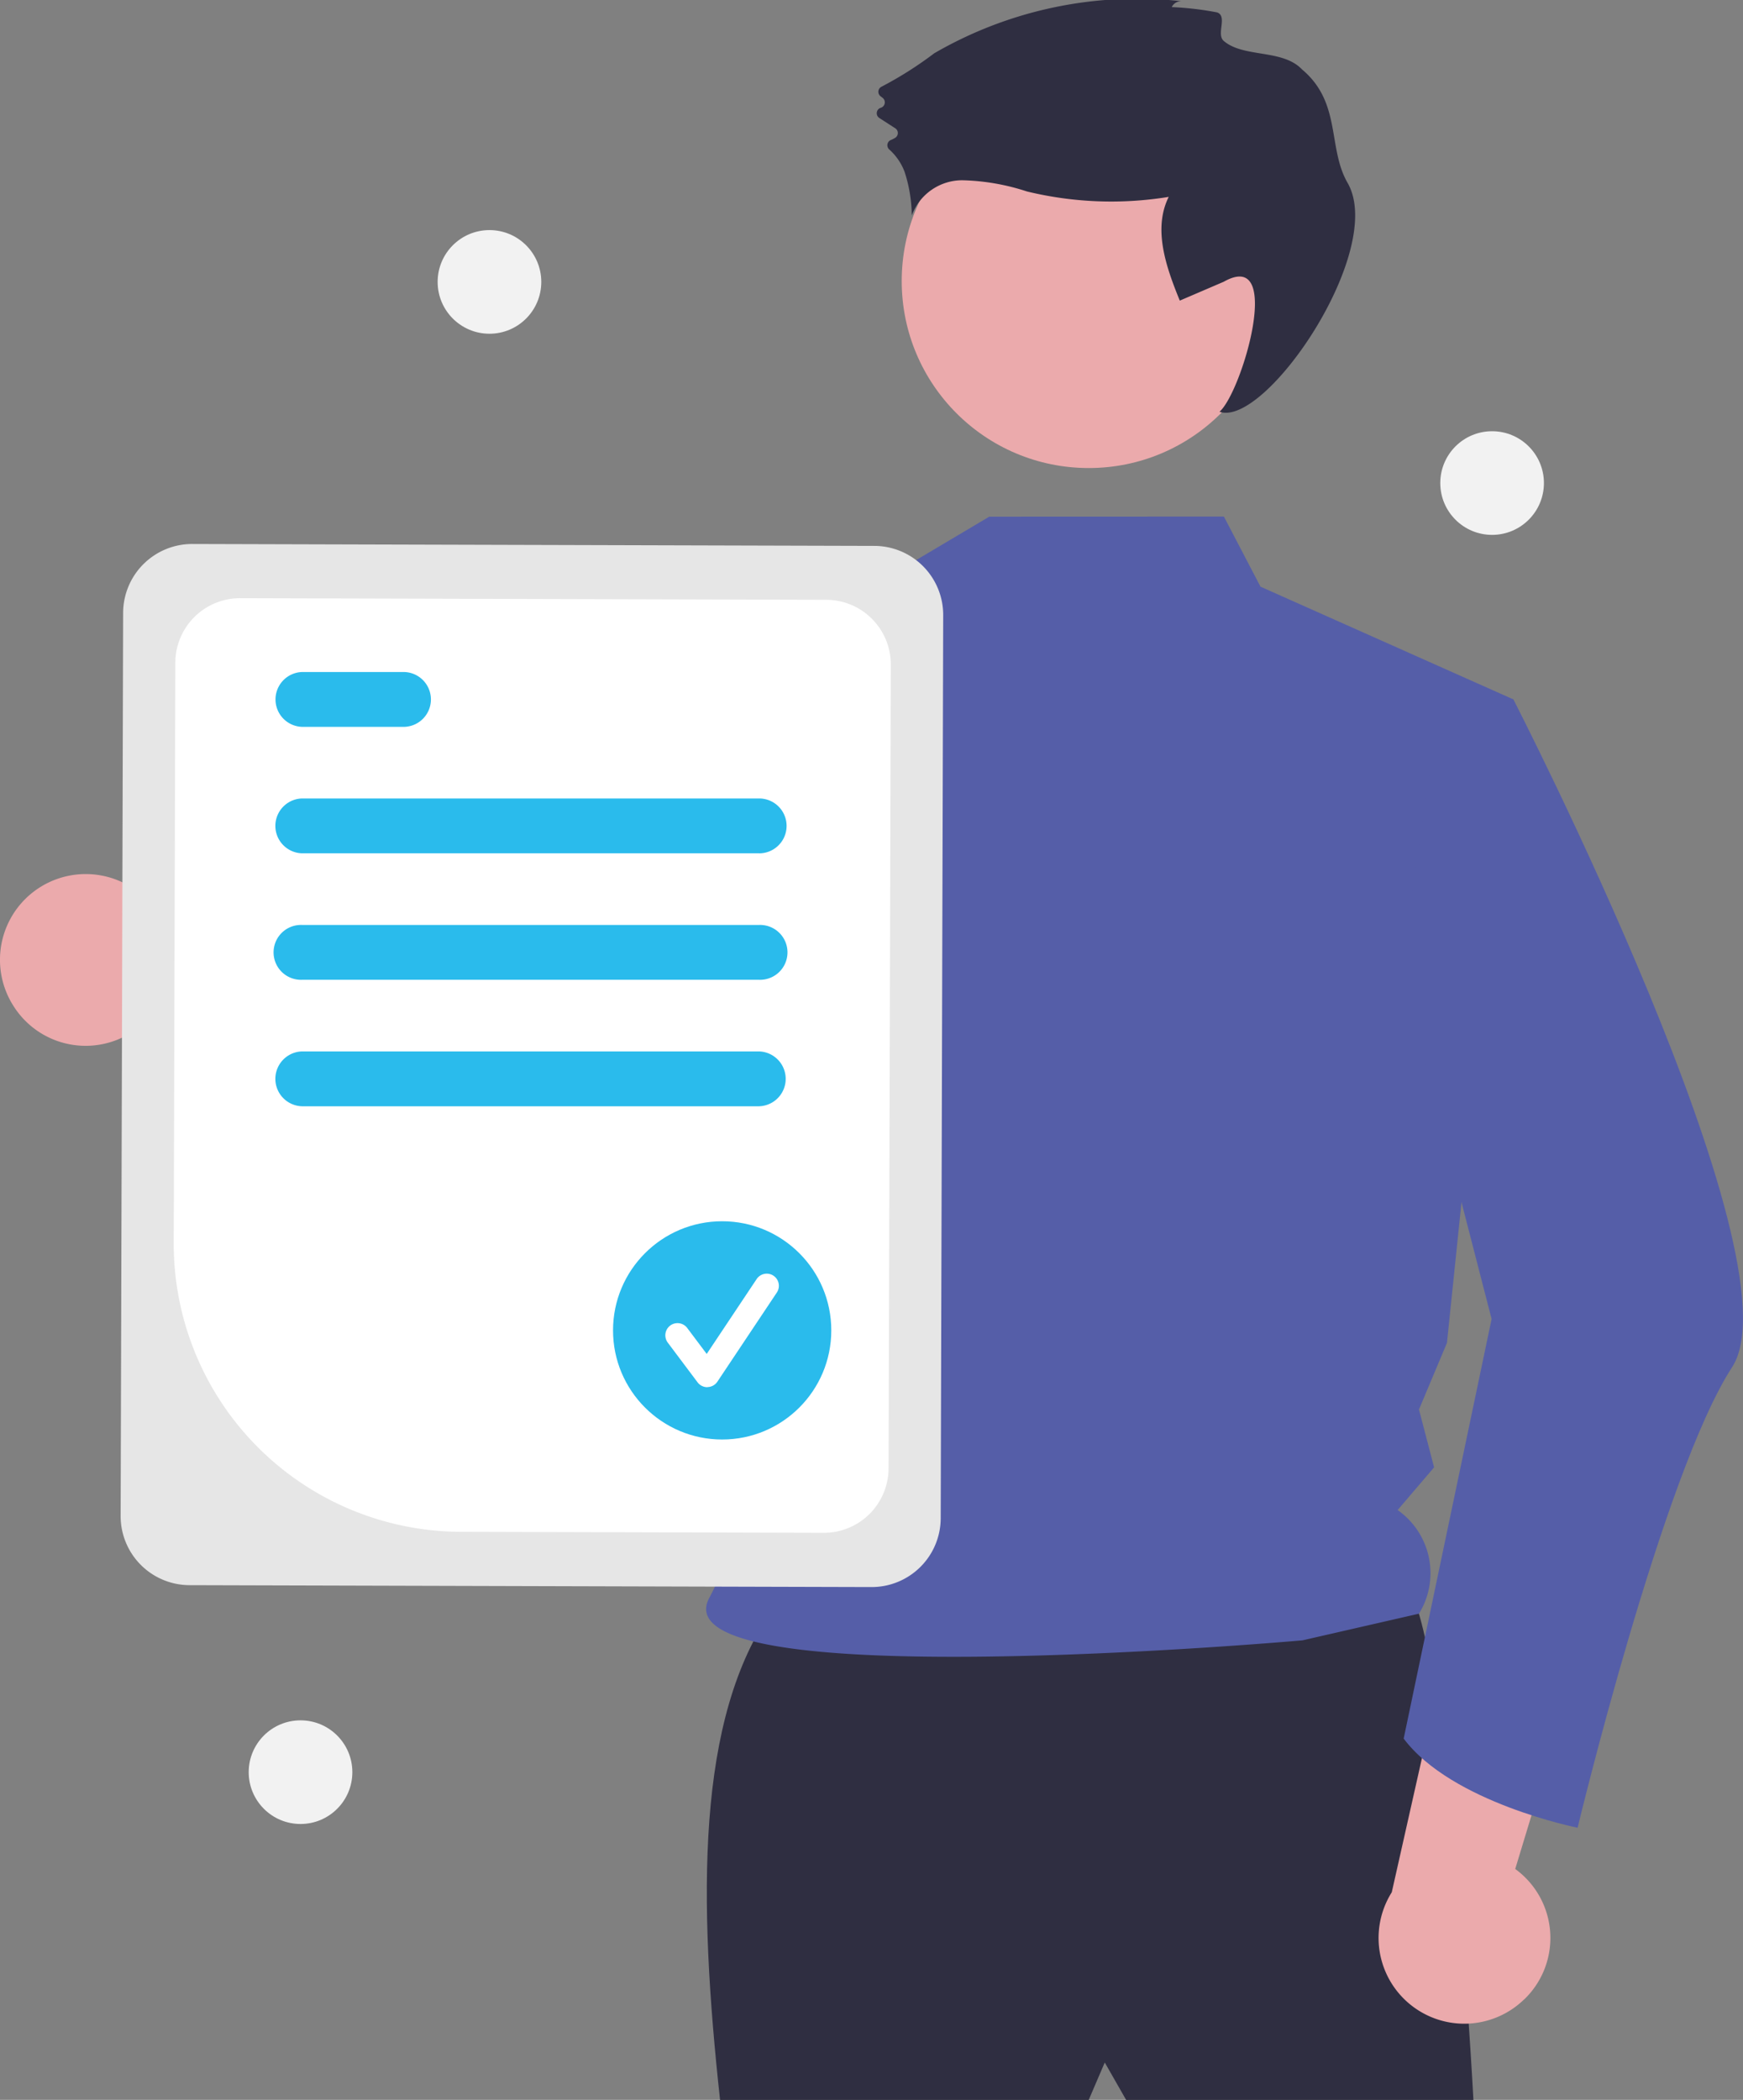 <svg xmlns="http://www.w3.org/2000/svg" width="59.466" height="71.64" viewBox="0 0 59.466 71.64">
  <rect x="0" y="0" width="59.466" height="71.64" fill="#808080" stroke="none"/>
  <g id="undraw_certificate_re_yadi" transform="translate(0.003 0)">
    <path id="パス_9531" data-name="パス 9531" d="M306.353,397.125a2.909,2.909,0,0,0,4.406.7l8.968,5.144-.334-5.362-8.465-4.062a2.925,2.925,0,0,0-4.575,3.581Z" transform="translate(-305.93 -362.86)" fill="#ebaaac"/>
    <path id="パス_9532" data-name="パス 9532" d="M540.139,623.216c-2.66,3.723-2.565,9.953-1.823,16.771h12.578l.547-1.276.729,1.276h11.849s-.911-17.317-2.552-17.864S540.139,623.216,540.139,623.216Z" transform="translate(-513.753 -568.346)" fill="#2f2e41"/>
    <circle id="楕円形_128" data-name="楕円形 128" cx="6.38" cy="6.38" r="6.38" transform="translate(30.761 3.208)" fill="#ebaaac"/>
    <path id="パス_9533" data-name="パス 9533" d="M522.659,275.368l1.248,2.391,8.63,3.847-2.268,21.952-.955,2.273.516,1.974-1.244,1.457a2.628,2.628,0,0,1,.728,3.535l-3.974.91s-22.1,1.965-20.234-1.458c2.035-3.74,2.553-14.786-1.939-20.689-3.813-5.011-.886-11.514-.886-11.514l9.046-2.7,3.327-1.975Z" transform="translate(-480.906 -257.744)" fill="#555ea8"/>
    <path id="パス_9534" data-name="パス 9534" d="M603.674,106.107a.352.352,0,0,1,.339-.2,13.792,13.792,0,0,0-8.441,1.775,12.732,12.732,0,0,1-1.794,1.138.193.193,0,0,0-.039.329l.071.055a.194.194,0,0,1-.063.338h0a.194.194,0,0,0-.049.349l.542.35a.193.193,0,0,1,0,.325.965.965,0,0,1-.144.073.194.194,0,0,0-.061.325,1.928,1.928,0,0,1,.525.767,4.942,4.942,0,0,1,.244,1.484,1.834,1.834,0,0,1,1.726-1.2,7.593,7.593,0,0,1,2.2.381,12.193,12.193,0,0,0,4.84.186c-.547,1.1-.086,2.4.378,3.539l1.5-.644c2.062-1.164.626,3.76-.145,4.436,1.574.546,5.695-5.512,4.369-7.81-.69-1.2-.2-2.737-1.556-3.871-.664-.7-1.991-.389-2.668-.97-.267-.229.14-.841-.227-.974A10.679,10.679,0,0,0,603.674,106.107Z" transform="translate(-563.7 -105.865)" fill="#2f2e41"/>
    <path id="パス_9535" data-name="パス 9535" d="M396.571,300.308c-1.171,5.2-4.173,17.333-7.22,19.871a1.777,1.777,0,0,1-.678.4c-10.708,2.609-14.139-4.046-14.139-4.046s2.87-1.4,2.942-4.132l5.787,1.8,5.045-11.353.742-.692,0,0Z" transform="translate(-367.404 -280.091)" fill="#3f3d56"/>
    <path id="パス_9536" data-name="パス 9536" d="M763.279,638.326a2.909,2.909,0,0,0-.306-4.451l3-9.893-5.151,1.528-2.061,9.16a2.925,2.925,0,0,0,4.515,3.655Z" transform="translate(-711.281 -570.112)" fill="#ebaaac"/>
    <path id="パス_9537" data-name="パス 9537" d="M767.082,330.044l2.379.553s9.834,19.134,7.464,22.779-5.273,15.716-5.273,15.716-4.294-.854-5.934-3.041l3-14.315-3.1-12.031Z" transform="translate(-717.832 -306.736)" fill="#555ea8"/>
    <path id="パス_9538" data-name="パス 9538" d="M345.51,317.529l.085-30.816a2.355,2.355,0,0,1,2.359-2.346l23.273.065a2.355,2.355,0,0,1,2.346,2.359l-.085,30.816a2.355,2.355,0,0,1-2.359,2.346l-23.273-.065A2.355,2.355,0,0,1,345.51,317.529Z" transform="translate(-341.397 -265.808)" fill="#e6e6e6"/>
    <path id="パス_9539" data-name="パス 9539" d="M362.928,324.177l.055-19.811a2.206,2.206,0,0,1,2.209-2.2l20,.055a2.206,2.206,0,0,1,2.2,2.209l-.076,27.422a2.206,2.206,0,0,1-2.209,2.2l-12.39-.034A9.825,9.825,0,0,1,362.928,324.177Z" transform="translate(-357.004 -281.758)" fill="#fff"/>
    <path id="パス_9540" data-name="パス 9540" d="M412.565,369.739h-15.6a.936.936,0,0,1,0-1.871h15.6a.936.936,0,0,1,0,1.872Z" transform="translate(-386.668 -340.627)" fill="#2abbec"/>
    <path id="パス_9541" data-name="パス 9541" d="M400.4,328.24H396.97a.936.936,0,0,1,0-1.871H400.4a.936.936,0,1,1,0,1.871Z" transform="translate(-386.668 -303.442)" fill="#2abbec"/>
    <path id="パス_9542" data-name="パス 9542" d="M412.565,411.239h-15.6a.936.936,0,1,1,0-1.871h15.6a.936.936,0,1,1,0,1.871Z" transform="translate(-386.668 -377.812)" fill="#2abbec"/>
    <path id="パス_9543" data-name="パス 9543" d="M412.565,452.739h-15.6a.936.936,0,0,1,0-1.871h15.6a.936.936,0,0,1,0,1.871Z" transform="translate(-386.668 -414.997)" fill="#2abbec"/>
    <circle id="楕円形_129" data-name="楕円形 129" cx="3.723" cy="3.723" r="3.723" transform="translate(20.912 41.665)" fill="#2abbec"/>
    <path id="パス_9544" data-name="パス 9544" d="M525.689,527.644a.414.414,0,0,1-.331-.166l-1.016-1.354a.414.414,0,0,1,.663-.5l.665.886,1.707-2.56a.414.414,0,0,1,.689.459l-2.032,3.047a.414.414,0,0,1-.333.184Z" transform="translate(-501.562 -480.318)" fill="#fff"/>
    <circle id="楕円形_130" data-name="楕円形 130" cx="1.768" cy="1.768" r="1.768" transform="translate(14.928 7.85)" fill="#f2f2f2"/>
    <circle id="楕円形_131" data-name="楕円形 131" cx="1.768" cy="1.768" r="1.768" transform="translate(8.482 58.692)" fill="#f2f2f2"/>
    <circle id="楕円形_132" data-name="楕円形 132" cx="1.768" cy="1.768" r="1.768" transform="translate(49.135 14.712)" fill="#f2f2f2"/>
  </g>
</svg>

